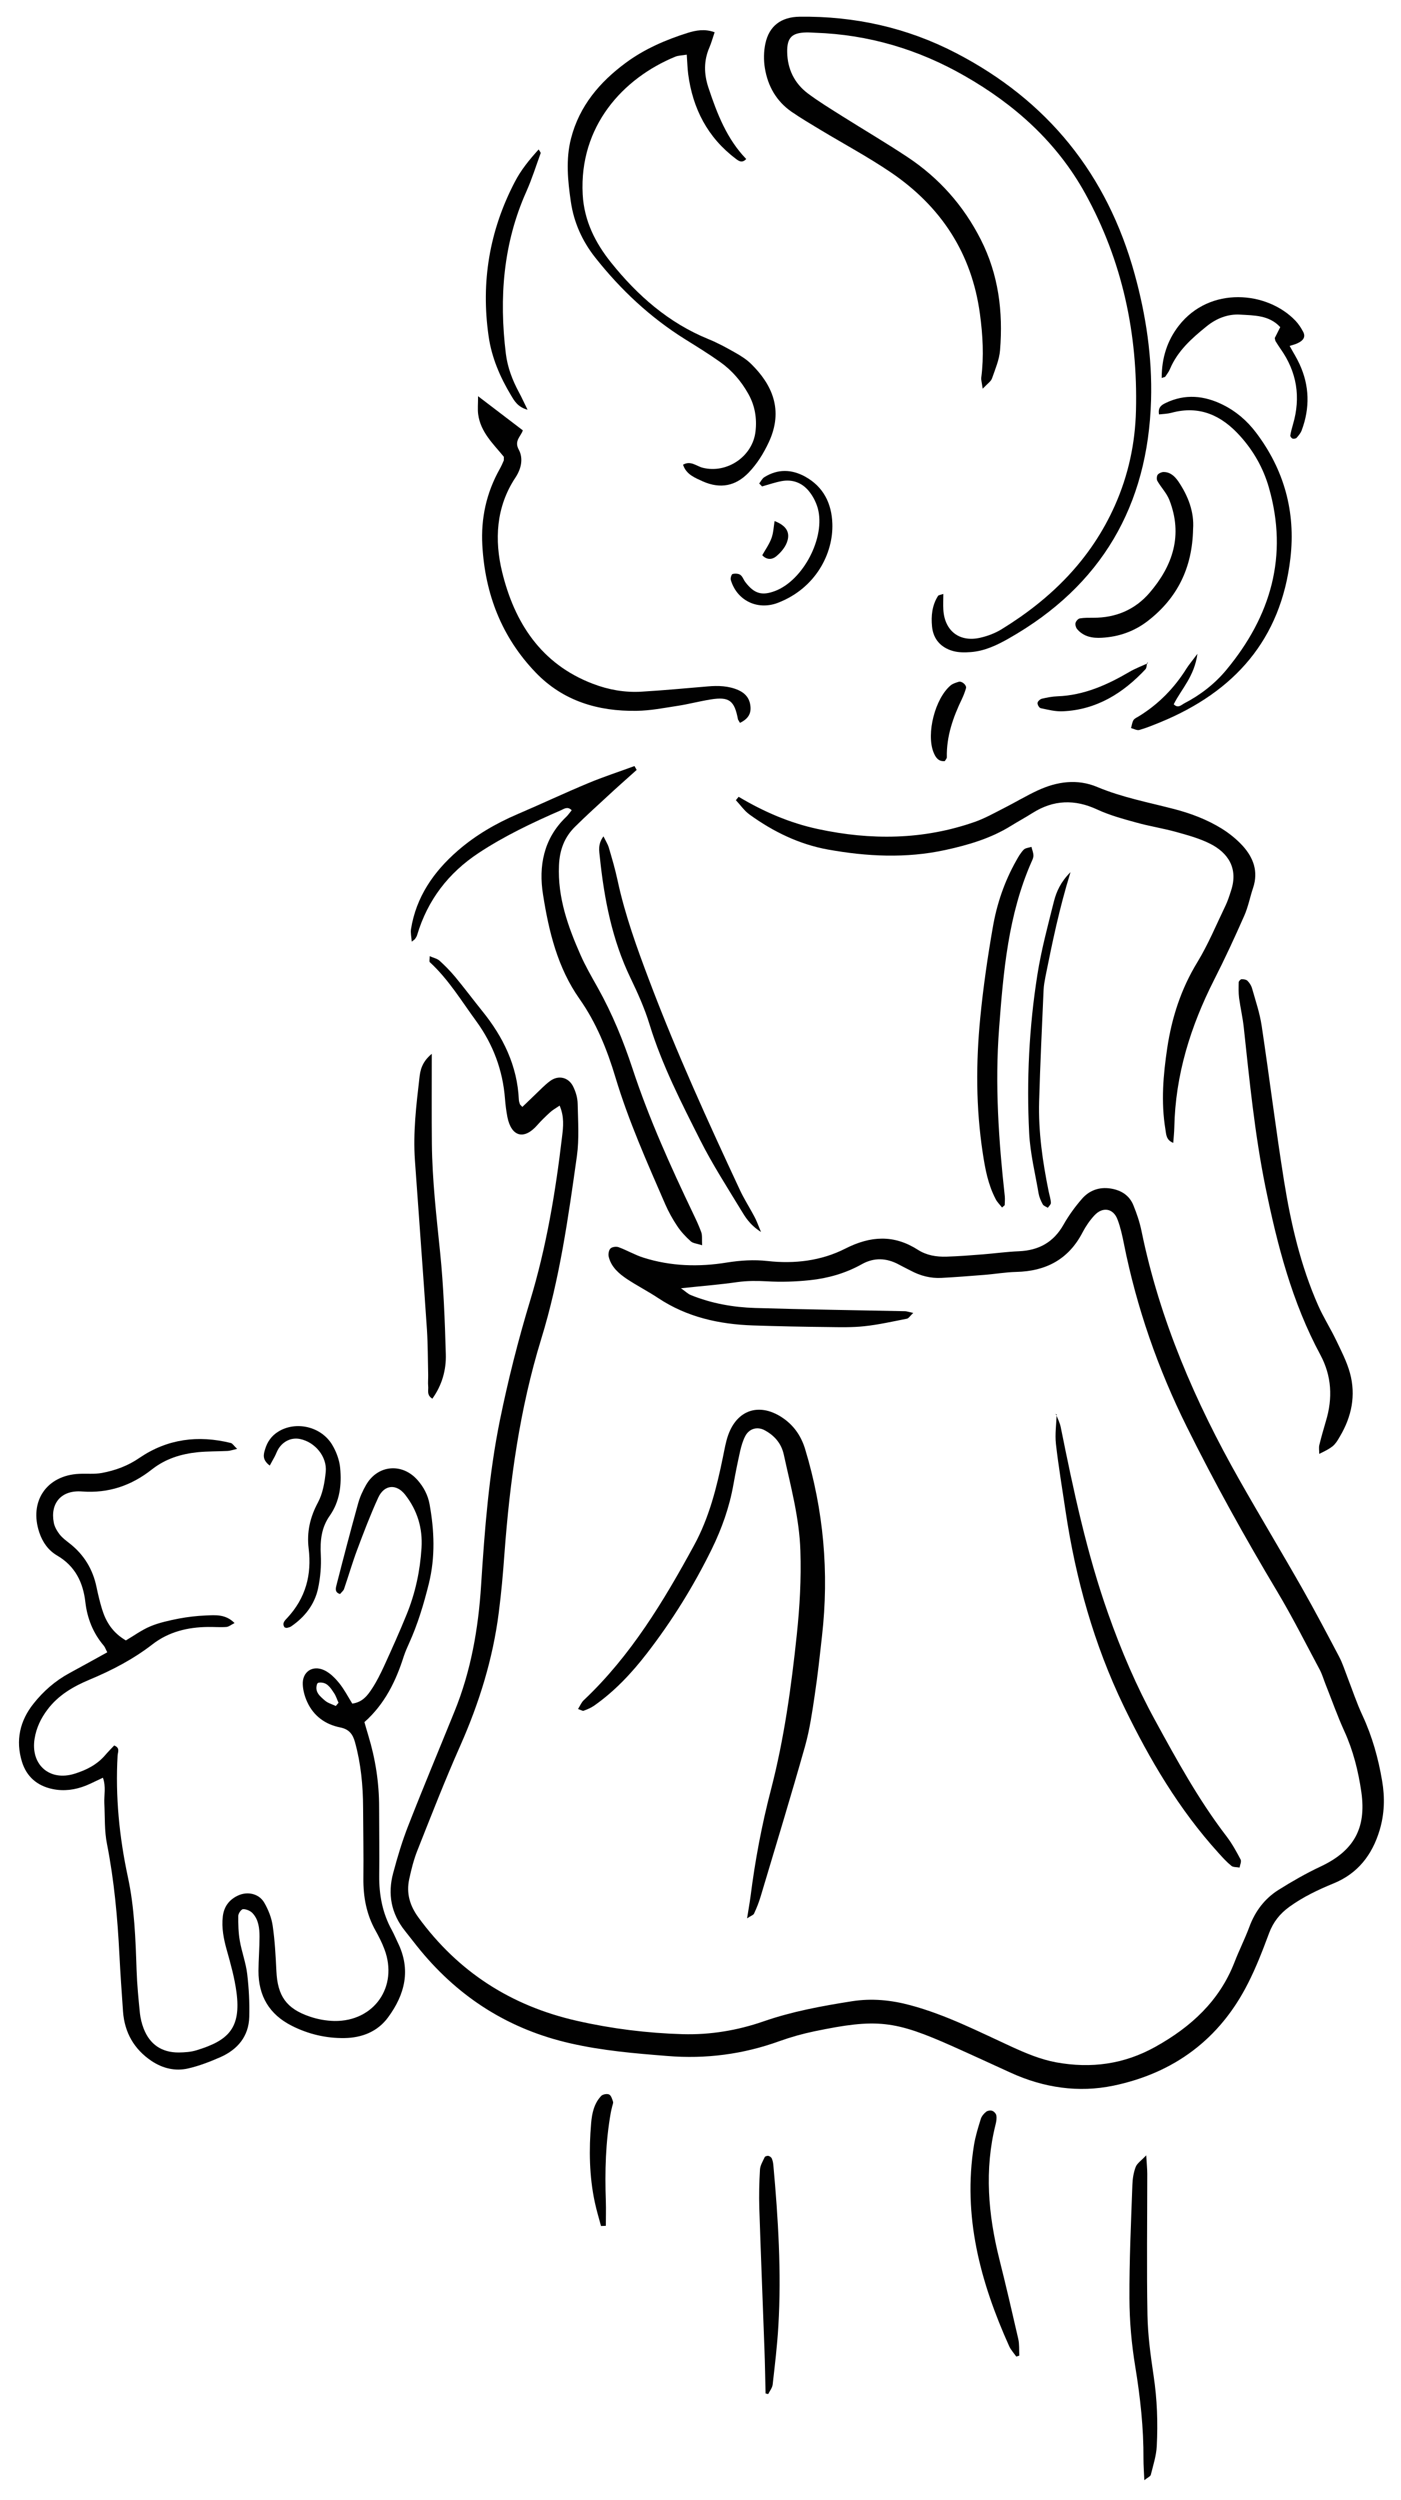 <?xml version="1.0" encoding="utf-8"?>
<!-- Generator: Adobe Illustrator 25.2.0, SVG Export Plug-In . SVG Version: 6.00 Build 0)  -->
<svg version="1.1" id="Layer_1" xmlns="http://www.w3.org/2000/svg" xmlns:xlink="http://www.w3.org/1999/xlink" x="0px" y="0px"
	 viewBox="0 0 147.7 263.5" enable-background="new 0 0 147.7 263.5" xml:space="preserve">
<g>
	<path fill="#010101" d="M96.28,138.38c-0.35,0.33-0.49,0.58-0.67,0.61c-1.48,0.29-2.97,0.63-4.47,0.79
		c-1.27,0.14-2.56,0.11-3.84,0.09c-2.64-0.03-5.28-0.08-7.91-0.17c-3.57-0.12-6.97-0.87-10.01-2.89c-1.07-0.71-2.21-1.29-3.28-2
		c-0.87-0.58-1.67-1.28-1.93-2.36c-0.06-0.27,0.01-0.69,0.19-0.86c0.17-0.17,0.6-0.23,0.85-0.14c0.9,0.33,1.74,0.83,2.64,1.11
		c2.88,0.91,5.83,0.99,8.78,0.51c1.44-0.23,2.85-0.32,4.29-0.16c2.84,0.32,5.66-0.02,8.18-1.3c2.69-1.37,5.15-1.5,7.69,0.13
		c0.91,0.58,1.94,0.74,2.99,0.71c1.28-0.04,2.55-0.14,3.83-0.24c1.27-0.1,2.54-0.28,3.81-0.33c2.09-0.09,3.65-0.94,4.7-2.8
		c0.55-0.97,1.21-1.88,1.94-2.72c0.77-0.89,1.82-1.28,3.03-1.09c1.1,0.17,1.98,0.72,2.4,1.77c0.36,0.88,0.67,1.8,0.86,2.74
		c1.92,9.35,5.65,17.98,10.33,26.23c2.17,3.83,4.44,7.59,6.61,11.41c1.34,2.36,2.61,4.77,3.88,7.18c0.37,0.7,0.61,1.47,0.9,2.22
		c0.52,1.34,0.97,2.71,1.58,4.01c1.02,2.2,1.66,4.5,2.06,6.87c0.3,1.76,0.25,3.51-0.27,5.22c-0.78,2.59-2.3,4.55-4.85,5.59
		c-1.63,0.67-3.21,1.42-4.65,2.46c-1.01,0.73-1.71,1.61-2.15,2.79c-0.67,1.8-1.36,3.6-2.23,5.3c-2.97,5.87-7.8,9.44-14.19,10.77
		c-3.68,0.76-7.32,0.22-10.78-1.35c-2.04-0.93-4.07-1.87-6.11-2.78c-6.18-2.76-8.03-2.97-14.63-1.6c-1.25,0.26-2.49,0.61-3.69,1.04
		c-3.82,1.38-7.74,1.89-11.79,1.56c-3.43-0.27-6.85-0.56-10.22-1.33c-6.4-1.45-11.64-4.74-15.81-9.78
		c-0.56-0.68-1.09-1.38-1.64-2.07c-1.46-1.82-1.85-3.89-1.25-6.1c0.45-1.7,0.96-3.39,1.6-5.02c1.57-4.02,3.24-8,4.86-12
		c1.74-4.27,2.52-8.74,2.81-13.32c0.37-5.83,0.82-11.66,1.98-17.38c0.86-4.22,1.92-8.42,3.17-12.55c1.73-5.69,2.7-11.51,3.39-17.39
		c0.12-1,0.24-2.04-0.26-3.23c-0.41,0.28-0.74,0.46-1,0.7c-0.47,0.43-0.94,0.88-1.36,1.36c-1.39,1.59-2.73,1.23-3.15-0.86
		c-0.12-0.63-0.2-1.26-0.25-1.9c-0.23-3.03-1.26-5.77-3.04-8.21c-1.56-2.13-2.92-4.4-4.89-6.21c-0.07-0.07-0.01-0.28-0.01-0.63
		c0.4,0.18,0.79,0.25,1.04,0.48c0.59,0.53,1.15,1.11,1.66,1.72c0.97,1.17,1.88,2.39,2.83,3.57c2.22,2.74,3.71,5.78,3.87,9.37
		c0.01,0.16,0.06,0.31,0.11,0.46c0.02,0.06,0.09,0.11,0.26,0.29c0.45-0.43,0.89-0.86,1.33-1.28c0.52-0.49,1.02-1.03,1.59-1.45
		c0.87-0.65,1.94-0.41,2.43,0.57c0.28,0.56,0.47,1.21,0.48,1.83c0.04,1.83,0.17,3.7-0.08,5.5c-0.91,6.49-1.82,12.98-3.76,19.28
		c-2.27,7.38-3.31,14.97-3.88,22.65c-0.15,2.07-0.33,4.14-0.6,6.21c-0.62,4.87-2.06,9.51-4.05,14c-1.62,3.65-3.07,7.38-4.54,11.09
		c-0.38,0.96-0.63,1.98-0.85,2.99c-0.32,1.49,0.06,2.79,0.98,4.05c4.2,5.74,9.77,9.31,16.69,10.88c3.69,0.84,7.41,1.3,11.17,1.41
		c2.9,0.08,5.74-0.39,8.49-1.34c3.04-1.06,6.18-1.63,9.34-2.13c2.1-0.33,4.13-0.13,6.17,0.42c3.73,1,7.15,2.76,10.64,4.36
		c1.53,0.7,3.06,1.35,4.73,1.66c3.68,0.67,7.15,0.2,10.44-1.63c3.74-2.08,6.76-4.82,8.35-8.91c0.49-1.27,1.11-2.49,1.58-3.76
		c0.61-1.64,1.61-2.96,3.07-3.88c1.42-0.89,2.88-1.73,4.39-2.44c3.5-1.63,4.89-4,4.34-7.86c-0.32-2.22-0.86-4.38-1.8-6.44
		c-0.73-1.6-1.31-3.26-1.96-4.89c-0.21-0.52-0.36-1.07-0.62-1.56c-1.47-2.75-2.87-5.54-4.47-8.22c-3.41-5.7-6.63-11.5-9.58-17.45
		c-3.03-6.11-5.26-12.52-6.6-19.23c-0.17-0.86-0.36-1.73-0.67-2.55c-0.44-1.2-1.57-1.4-2.45-0.44c-0.48,0.52-0.9,1.13-1.23,1.76
		c-1.47,2.86-3.87,4.12-7.01,4.19c-1.12,0.03-2.23,0.22-3.34,0.31c-1.51,0.12-3.02,0.24-4.54,0.32c-1.14,0.06-2.22-0.22-3.23-0.76
		c-0.42-0.22-0.86-0.43-1.28-0.66c-1.29-0.69-2.59-0.75-3.89-0.02c-1.7,0.95-3.55,1.48-5.47,1.68c-1.5,0.16-3.03,0.21-4.54,0.12
		c-1.05-0.06-2.05-0.06-3.09,0.08c-1.89,0.27-3.79,0.42-5.96,0.65c0.46,0.32,0.72,0.59,1.04,0.72c2.17,0.88,4.46,1.29,6.79,1.36
		c5.27,0.16,10.55,0.23,15.83,0.34C95.65,138.22,95.8,138.28,96.28,138.38z"/>
	<path fill="#010101" d="M10.85,187.37c-0.65,0.3-1.21,0.59-1.79,0.83c-1.14,0.45-2.32,0.62-3.53,0.36
		c-1.62-0.34-2.74-1.31-3.22-2.89c-0.68-2.22-0.22-4.29,1.21-6.09c1.05-1.33,2.31-2.43,3.81-3.24c1.32-0.71,2.63-1.45,3.98-2.19
		c-0.17-0.32-0.24-0.55-0.38-0.71c-1.12-1.32-1.73-2.86-1.93-4.57c-0.24-2.1-1.08-3.81-2.98-4.92c-0.92-0.54-1.52-1.38-1.87-2.41
		c-1.11-3.28,0.75-6.04,4.2-6.2c0.8-0.04,1.61,0.05,2.38-0.09c1.42-0.26,2.75-0.75,3.97-1.59c2.95-2.01,6.2-2.42,9.63-1.57
		c0.18,0.04,0.31,0.28,0.67,0.62c-0.49,0.11-0.75,0.21-1.02,0.22c-1.04,0.05-2.08,0.03-3.11,0.13c-1.77,0.18-3.41,0.68-4.86,1.82
		c-2.14,1.69-4.55,2.53-7.36,2.32c-2.18-0.17-3.37,1.23-2.98,3.28c0.08,0.44,0.34,0.89,0.62,1.25c0.29,0.37,0.69,0.66,1.07,0.96
		c1.51,1.19,2.43,2.72,2.82,4.6c0.16,0.78,0.35,1.56,0.58,2.32c0.41,1.33,1.11,2.47,2.51,3.29c0.82-0.48,1.66-1.1,2.59-1.49
		c0.94-0.39,1.97-0.61,2.98-0.81c0.94-0.18,1.9-0.29,2.85-0.33c1.02-0.04,2.09-0.16,3.04,0.8c-0.35,0.17-0.6,0.39-0.87,0.41
		c-0.64,0.05-1.28-0.01-1.92,0c-2.13,0.02-4.14,0.5-5.85,1.82c-2.04,1.58-4.29,2.75-6.66,3.74c-1.7,0.71-3.29,1.63-4.44,3.17
		c-0.69,0.92-1.15,1.89-1.34,3.03c-0.45,2.73,1.55,4.54,4.21,3.71c1.23-0.38,2.37-0.95,3.24-1.97c0.3-0.35,0.63-0.68,0.94-1.01
		c0.65,0.26,0.38,0.71,0.36,1.04c-0.25,4.34,0.18,8.62,1.09,12.86c0.69,3.22,0.8,6.5,0.91,9.78c0.05,1.51,0.2,3.03,0.35,4.54
		c0.06,0.55,0.2,1.11,0.4,1.63c0.65,1.67,1.91,2.52,3.7,2.51c0.63-0.01,1.29-0.05,1.89-0.24c3.29-1.01,4.7-2.28,4.19-6.12
		c-0.2-1.5-0.61-2.97-1.02-4.43c-0.33-1.17-0.56-2.33-0.42-3.55c0.12-1.04,0.68-1.78,1.62-2.21c1-0.46,2.2-0.19,2.75,0.76
		c0.43,0.74,0.77,1.6,0.89,2.44c0.23,1.58,0.31,3.18,0.39,4.77c0.12,2.61,1.04,3.96,3.53,4.8c0.82,0.28,1.71,0.44,2.58,0.46
		c4.2,0.06,6.76-3.63,5.28-7.56c-0.25-0.67-0.58-1.32-0.93-1.95c-0.97-1.72-1.31-3.58-1.29-5.54c0.03-2.48-0.02-4.96-0.03-7.44
		c-0.01-2.33-0.23-4.63-0.85-6.88c-0.23-0.85-0.62-1.38-1.56-1.57c-1.57-0.31-2.8-1.2-3.48-2.68c-0.26-0.57-0.44-1.21-0.47-1.83
		c-0.07-1.33,1.01-2.09,2.24-1.53c0.62,0.28,1.16,0.83,1.6,1.37c0.54,0.67,0.94,1.45,1.38,2.16c1.09-0.15,1.62-0.87,2.1-1.61
		c0.48-0.73,0.87-1.53,1.24-2.32c0.83-1.82,1.65-3.64,2.4-5.49c0.91-2.24,1.41-4.58,1.56-6.99c0.13-2.08-0.44-3.96-1.72-5.6
		c-0.92-1.18-2.2-1.09-2.84,0.29c-0.83,1.81-1.54,3.68-2.24,5.55c-0.5,1.34-0.9,2.73-1.37,4.09c-0.07,0.2-0.28,0.35-0.42,0.53
		c-0.6-0.18-0.45-0.64-0.37-0.96c0.73-2.86,1.48-5.72,2.27-8.57c0.19-0.69,0.49-1.36,0.85-1.98c1.23-2.12,3.81-2.34,5.43-0.49
		c0.64,0.73,1.08,1.56,1.26,2.54c0.5,2.78,0.61,5.54-0.07,8.33c-0.54,2.18-1.18,4.32-2.11,6.36c-0.2,0.44-0.39,0.88-0.54,1.33
		c-0.83,2.62-2.01,5.04-4.15,6.94c0.15,0.51,0.27,0.96,0.41,1.41c0.75,2.46,1.14,4.98,1.14,7.56c0,2.4,0.04,4.8,0.01,7.2
		c-0.02,2.04,0.34,3.97,1.34,5.77c0.23,0.42,0.41,0.87,0.62,1.3c1.4,2.85,0.76,5.45-1.02,7.87c-1.12,1.53-2.78,2.16-4.6,2.19
		c-1.94,0.03-3.81-0.41-5.55-1.29c-2.38-1.2-3.53-3.15-3.52-5.8c0.01-1.2,0.11-2.4,0.11-3.6c0-0.89-0.1-1.79-0.73-2.47
		c-0.23-0.25-0.66-0.43-1-0.43c-0.18,0-0.51,0.45-0.51,0.71c-0.01,0.87,0.01,1.76,0.16,2.61c0.2,1.18,0.64,2.32,0.78,3.51
		c0.18,1.5,0.26,3.02,0.22,4.53c-0.06,2.05-1.22,3.43-3.04,4.24c-1.09,0.48-2.23,0.92-3.39,1.19c-1.37,0.32-2.7,0-3.88-0.79
		c-1.84-1.24-2.84-3-3-5.21c-0.14-1.99-0.28-3.99-0.38-5.98c-0.2-3.92-0.55-7.81-1.31-11.67c-0.28-1.4-0.21-2.86-0.28-4.29
		C10.96,189.19,11.19,188.32,10.85,187.37z M35.4,179.81c0.1-0.11,0.19-0.23,0.29-0.34c-0.16-0.35-0.27-0.72-0.48-1.03
		c-0.38-0.57-0.75-1.2-1.61-1.09c-0.06,0.01-0.15,0.08-0.17,0.14c-0.29,0.83,0.31,1.3,0.82,1.74
		C34.56,179.51,35.01,179.62,35.4,179.81z"/>
	<path fill="#010101" d="M99.45,62.6c0,0.59-0.03,1.12,0,1.65c0.13,2.26,1.72,3.48,3.92,2.96c0.77-0.18,1.54-0.47,2.21-0.88
		c5.23-3.21,9.43-7.37,11.96-13.06c1.42-3.19,2.14-6.56,2.22-10.01c0.2-8.07-1.43-15.75-5.35-22.86c-2.98-5.4-7.42-9.38-12.73-12.41
		c-4.87-2.79-10.12-4.35-15.75-4.54c-0.32-0.01-0.64-0.04-0.96-0.03c-1.48,0.04-2.01,0.54-1.98,2.08c0.03,1.78,0.76,3.28,2.18,4.35
		c1.15,0.86,2.38,1.61,3.6,2.38c2.3,1.45,4.65,2.83,6.91,4.33c3.33,2.21,5.91,5.12,7.72,8.69c1.87,3.68,2.36,7.61,2.03,11.66
		c-0.08,1.01-0.51,2-0.85,2.98c-0.11,0.31-0.47,0.54-0.98,1.08c-0.09-0.64-0.18-0.92-0.15-1.18c0.29-2.24,0.16-4.47-0.14-6.69
		c-0.86-6.42-4.12-11.36-9.42-14.95c-2.38-1.61-4.93-2.98-7.39-4.46c-1.03-0.62-2.06-1.23-3.05-1.91c-1.6-1.11-2.5-2.7-2.81-4.58
		c-0.14-0.85-0.13-1.77,0.05-2.61c0.4-1.87,1.67-2.8,3.61-2.83c5.78-0.07,11.29,1.14,16.43,3.8c9.7,5.01,15.99,12.8,18.89,23.33
		c1.2,4.35,1.86,8.78,1.73,13.28c-0.32,11.13-5.24,19.58-14.98,25.11c-1.26,0.72-2.56,1.34-4.03,1.45c-0.63,0.05-1.3,0.05-1.89-0.12
		c-1.26-0.36-2.06-1.24-2.19-2.57c-0.11-1.12,0-2.24,0.63-3.23C98.96,62.71,99.16,62.7,99.45,62.6z"/>
	<path fill="#010101" d="M78.76,202.19c0.14-0.9,0.27-1.59,0.36-2.27c0.48-3.81,1.19-7.58,2.16-11.3
		c1.39-5.36,2.14-10.82,2.72-16.31c0.31-2.95,0.48-5.89,0.38-8.86c-0.11-3.47-1.02-6.79-1.75-10.14c-0.25-1.16-0.97-2-2.01-2.56
		c-0.77-0.42-1.63-0.19-2.05,0.61c-0.26,0.49-0.41,1.04-0.54,1.58c-0.26,1.17-0.5,2.35-0.71,3.53c-0.42,2.38-1.22,4.63-2.28,6.8
		c-1.91,3.89-4.18,7.55-6.83,10.98c-1.62,2.1-3.42,4.02-5.61,5.55c-0.32,0.22-0.7,0.37-1.07,0.51c-0.11,0.04-0.28-0.08-0.59-0.18
		c0.21-0.34,0.35-0.69,0.6-0.93c4.96-4.68,8.42-10.43,11.64-16.34c1.59-2.92,2.38-6.09,3.04-9.31c0.16-0.78,0.29-1.58,0.56-2.33
		c0.95-2.62,3.23-3.37,5.58-1.88c1.27,0.81,2.08,1.95,2.52,3.39c1.95,6.44,2.54,13.01,1.78,19.69c-0.23,2.07-0.45,4.13-0.76,6.19
		c-0.27,1.82-0.53,3.65-1.02,5.41c-1.5,5.31-3.11,10.59-4.69,15.87c-0.18,0.61-0.42,1.21-0.69,1.79
		C79.44,201.84,79.17,201.92,78.76,202.19z"/>
	<path fill="#010101" d="M77.87,83.98c2.62,1.56,5.37,2.76,8.36,3.4c5.58,1.2,11.1,1.15,16.53-0.75c1.05-0.37,2.03-0.92,3.03-1.43
		c1.21-0.61,2.38-1.32,3.61-1.89c2.03-0.94,4.17-1.25,6.28-0.36c2.6,1.09,5.35,1.61,8.05,2.31c1.79,0.46,3.51,1.11,5.08,2.08
		c0.8,0.5,1.57,1.12,2.2,1.81c1.13,1.25,1.67,2.7,1.1,4.42c-0.33,0.98-0.52,2.02-0.94,2.96c-1,2.27-2.04,4.52-3.16,6.72
		c-2.49,4.91-4.1,10.04-4.21,15.59c-0.01,0.52-0.07,1.04-0.11,1.62c-0.77-0.31-0.74-0.91-0.83-1.44c-0.47-2.87-0.23-5.74,0.2-8.59
		c0.48-3.18,1.45-6.19,3.15-8.98c1.16-1.9,2.02-3.99,2.99-6c0.24-0.5,0.41-1.04,0.58-1.57c0.79-2.36-0.32-4-2.2-4.95
		c-1.13-0.57-2.39-0.91-3.61-1.25c-1.38-0.38-2.81-0.6-4.2-0.99c-1.38-0.38-2.78-0.76-4.08-1.36c-2.38-1.11-4.62-1.04-6.84,0.36
		c-0.74,0.47-1.52,0.89-2.26,1.35c-2.14,1.33-4.5,2.02-6.93,2.55c-4.14,0.9-8.27,0.69-12.38-0.05c-3.03-0.55-5.76-1.88-8.25-3.68
		c-0.56-0.4-0.97-1.01-1.45-1.52C77.67,84.22,77.77,84.1,77.87,83.98z"/>
	<path fill="#010101" d="M67.12,81.15c-1.06,0.95-2.13,1.89-3.17,2.86c-1.12,1.03-2.24,2.05-3.32,3.12
		c-1.13,1.11-1.63,2.45-1.7,4.08c-0.15,3.39,0.95,6.45,2.28,9.46c0.52,1.17,1.16,2.28,1.79,3.4c1.53,2.73,2.71,5.61,3.69,8.58
		c1.73,5.25,4,10.27,6.38,15.25c0.31,0.65,0.62,1.3,0.86,1.97c0.12,0.35,0.06,0.75,0.09,1.38c-0.54-0.18-0.96-0.2-1.2-0.42
		c-0.53-0.48-1.03-1.01-1.42-1.6c-0.49-0.73-0.92-1.51-1.27-2.31c-1.91-4.4-3.87-8.78-5.25-13.38c-0.88-2.93-2.02-5.75-3.78-8.25
		c-2.33-3.31-3.24-7.13-3.85-10.99c-0.48-3,0.05-5.91,2.42-8.18c0.22-0.21,0.4-0.47,0.6-0.72c-0.42-0.44-0.8-0.15-1.11-0.01
		c-3.01,1.31-5.97,2.71-8.71,4.52c-3.19,2.11-5.37,4.96-6.47,8.63c-0.04,0.15-0.13,0.29-0.22,0.42c-0.04,0.06-0.12,0.1-0.35,0.29
		c-0.04-0.52-0.14-0.93-0.08-1.32c0.54-3.4,2.4-6.07,4.92-8.26c1.87-1.63,4.02-2.88,6.31-3.86c2.5-1.07,4.96-2.23,7.46-3.27
		c1.6-0.67,3.25-1.2,4.87-1.8C66.96,80.87,67.04,81.01,67.12,81.15z"/>
	<path fill="#010101" d="M72.01,48.98c0.81-0.47,1.42,0.16,2.07,0.32c2.56,0.64,5.27-1.18,5.57-3.83c0.16-1.38-0.06-2.71-0.75-3.94
		c-0.75-1.35-1.74-2.5-3-3.39c-1.17-0.83-2.4-1.59-3.62-2.35c-3.71-2.31-6.84-5.24-9.54-8.66c-1.37-1.74-2.24-3.69-2.56-5.87
		c-0.32-2.22-0.55-4.45,0.02-6.67c0.88-3.43,3.04-5.96,5.8-7.99c1.94-1.43,4.15-2.39,6.45-3.12c0.93-0.29,1.85-0.46,2.89-0.08
		c-0.19,0.56-0.34,1.1-0.55,1.6c-0.61,1.4-0.58,2.8-0.11,4.22c0.91,2.74,1.94,5.42,3.99,7.54c-0.44,0.47-0.79,0.21-1.09-0.02
		c-2.98-2.24-4.55-5.29-5.03-8.94c-0.08-0.62-0.09-1.25-0.15-2.04c-0.5,0.09-0.89,0.08-1.22,0.22c-5.51,2.27-10.13,7.32-9.75,14.51
		c0.15,2.78,1.33,5.11,2.99,7.18c2.78,3.47,6.06,6.36,10.26,8.07c0.96,0.39,1.88,0.89,2.78,1.4c0.62,0.35,1.25,0.74,1.75,1.24
		c2.14,2.11,3.45,4.8,1.83,8.25c-0.55,1.17-1.21,2.24-2.11,3.18c-1.39,1.44-3,1.73-4.81,0.94C73.28,50.36,72.35,50.03,72.01,48.98z"
		/>
	<path fill="#010101" d="M78.01,76.19c-0.13-0.24-0.19-0.3-0.21-0.37c-0.37-1.98-0.92-2.41-2.87-2.1c-1.18,0.19-2.34,0.5-3.52,0.68
		c-1.42,0.22-2.85,0.5-4.28,0.52c-4.07,0.07-7.77-1.03-10.66-4.04c-3.58-3.73-5.33-8.26-5.62-13.4c-0.16-2.87,0.43-5.55,1.84-8.06
		c0.16-0.28,0.28-0.57,0.41-0.86c0.03-0.07,0.01-0.16,0.02-0.41c-1.05-1.3-2.46-2.57-2.71-4.49c-0.07-0.53-0.01-1.07-0.01-1.9
		c1.72,1.31,3.2,2.44,4.72,3.6c-0.21,0.64-0.94,1.1-0.43,2.03c0.51,0.95,0.25,2.05-0.36,2.96c-2.05,3.1-2.21,6.59-1.39,9.95
		c1.3,5.32,4.1,9.69,9.56,11.77c1.67,0.64,3.39,0.94,5.16,0.83c2.31-0.14,4.61-0.35,6.92-0.55c1.13-0.1,2.24-0.07,3.29,0.4
		c0.71,0.32,1.15,0.86,1.24,1.64C79.21,75.17,78.91,75.76,78.01,76.19z"/>
	<path fill="#010101" d="M139.08,153.24c0-0.36-0.06-0.66,0.01-0.94c0.21-0.85,0.45-1.7,0.7-2.54c0.72-2.4,0.61-4.72-0.59-6.96
		c-2.99-5.55-4.54-11.57-5.79-17.69c-1.13-5.57-1.68-11.21-2.29-16.85c-0.11-1.03-0.35-2.04-0.49-3.07
		c-0.07-0.55-0.05-1.11-0.04-1.66c0-0.11,0.19-0.31,0.29-0.32c0.21-0.01,0.49,0.03,0.63,0.16c0.22,0.22,0.41,0.51,0.49,0.81
		c0.37,1.3,0.81,2.6,1.01,3.93c0.82,5.45,1.49,10.92,2.36,16.36c0.72,4.5,1.75,8.94,3.6,13.13c0.55,1.24,1.28,2.39,1.87,3.61
		c0.55,1.15,1.15,2.3,1.48,3.51c0.64,2.35,0.18,4.59-1.06,6.68C140.7,152.38,140.53,152.53,139.08,153.24z"/>
	<path fill="#010101" d="M111.36,149.13c0.16,0.43,0.38,0.85,0.47,1.3c1.34,6.65,2.74,13.29,5.02,19.71
		c1.36,3.85,2.96,7.59,4.92,11.17c2.3,4.21,4.6,8.41,7.53,12.23c0.58,0.76,1.05,1.61,1.49,2.45c0.11,0.21-0.06,0.56-0.11,0.85
		c-0.29-0.06-0.66-0.02-0.86-0.18c-0.49-0.4-0.93-0.88-1.35-1.35c-4.18-4.6-7.29-9.89-9.98-15.44c-3.15-6.52-5.08-13.43-6.15-20.58
		c-0.35-2.37-0.75-4.73-1.02-7.11c-0.11-1.02,0.04-2.06,0.08-3.09L111.36,149.13z"/>
	<path fill="#010101" d="M126.24,68.91c-0.33,2.41-1.71,3.73-2.5,5.32c0.45,0.46,0.79,0.08,1.08-0.08c1.72-0.89,3.25-2.07,4.48-3.56
		c4.68-5.65,6.54-11.99,4.47-19.21c-0.58-2.02-1.6-3.83-3.01-5.4c-1.96-2.19-4.28-3.28-7.27-2.47c-0.42,0.11-0.87,0.12-1.3,0.17
		c-0.14-0.78,0.31-1.02,0.73-1.22c2.03-0.97,4.04-0.77,6,0.2c1.38,0.68,2.54,1.68,3.47,2.9c2.99,3.93,4.22,8.39,3.65,13.28
		c-0.99,8.56-5.9,14.06-13.68,17.27c-0.74,0.3-1.48,0.61-2.25,0.83c-0.25,0.07-0.58-0.13-0.87-0.2c0.08-0.28,0.11-0.59,0.25-0.83
		c0.11-0.19,0.37-0.29,0.58-0.42c2.08-1.28,3.74-2.98,5.03-5.05C125.35,70.05,125.65,69.7,126.24,68.91z"/>
	<path fill="#010101" d="M105.64,127.27c-0.24-0.31-0.52-0.57-0.68-0.9c-0.79-1.51-1.1-3.16-1.35-4.82
		c-0.73-4.77-0.73-9.56-0.26-14.34c0.31-3.17,0.77-6.34,1.32-9.49c0.42-2.44,1.22-4.8,2.45-6.98c0.23-0.42,0.48-0.85,0.8-1.18
		c0.18-0.19,0.54-0.21,0.82-0.3c0.07,0.3,0.2,0.59,0.21,0.89c0.01,0.23-0.1,0.47-0.2,0.68c-2.46,5.59-2.97,11.57-3.42,17.55
		c-0.45,5.92-0.05,11.81,0.6,17.7c0.03,0.31,0,0.63-0.01,0.94C105.9,127.06,105.81,127.11,105.64,127.27z"/>
	<path fill="#010101" d="M80.23,129.85c-1.22-0.78-1.68-1.61-2.15-2.38c-1.45-2.39-2.97-4.75-4.23-7.24
		c-2.01-3.99-4.06-7.97-5.38-12.28c-0.51-1.67-1.24-3.29-2-4.87c-1.94-4.02-2.77-8.32-3.23-12.71c-0.07-0.67-0.24-1.38,0.38-2.22
		c0.24,0.49,0.44,0.8,0.55,1.14c0.34,1.15,0.68,2.3,0.93,3.47c0.79,3.69,2.07,7.21,3.4,10.72c2.83,7.48,6.14,14.74,9.52,21.98
		c0.44,0.94,1.01,1.82,1.49,2.73C79.73,128.58,79.88,129.01,80.23,129.85z"/>
	<path fill="#010101" d="M45.52,111.07c0,3.44-0.02,6.46,0.01,9.49c0.04,3.83,0.48,7.63,0.87,11.44c0.36,3.56,0.5,7.16,0.6,10.74
		c0.05,1.65-0.4,3.26-1.42,4.68c-0.63-0.39-0.39-0.9-0.44-1.31c-0.04-0.39,0.01-0.8,0-1.2c-0.04-1.59-0.03-3.19-0.13-4.77
		c-0.4-5.96-0.85-11.92-1.27-17.88c-0.2-2.88,0.14-5.74,0.47-8.59C44.3,112.84,44.45,111.96,45.52,111.07z"/>
	<path fill="#010101" d="M120.84,227.17c0.05,0.9,0.11,1.42,0.11,1.95c0,4.96-0.07,9.91,0.02,14.86c0.04,2.15,0.33,4.3,0.65,6.43
		c0.37,2.47,0.46,4.94,0.33,7.41c-0.05,1.02-0.38,2.03-0.63,3.03c-0.04,0.16-0.32,0.27-0.68,0.56c-0.04-0.88-0.09-1.56-0.09-2.23
		c0.02-3.29-0.34-6.53-0.87-9.77c-0.39-2.36-0.6-4.76-0.61-7.15c-0.02-3.99,0.17-7.98,0.31-11.97c0.02-0.63,0.12-1.29,0.34-1.87
		C119.86,228.02,120.29,227.75,120.84,227.17z"/>
	<path fill="#010101" d="M107.14,248.38c-0.26-0.37-0.58-0.71-0.76-1.12c-3.03-6.74-4.9-13.69-3.7-21.16
		c0.15-0.94,0.44-1.86,0.72-2.77c0.09-0.28,0.32-0.56,0.56-0.75c0.15-0.12,0.46-0.17,0.65-0.1c0.19,0.07,0.4,0.3,0.43,0.49
		c0.05,0.3,0,0.63-0.08,0.94c-1.2,4.78-0.78,9.51,0.4,14.22c0.7,2.79,1.35,5.59,1.99,8.39c0.13,0.57,0.08,1.17,0.11,1.76
		C107.35,248.32,107.24,248.35,107.14,248.38z"/>
	<path fill="#010101" d="M125.78,55.77c-0.08,4.07-1.65,7.25-4.75,9.66c-1.44,1.12-3.08,1.69-4.87,1.79
		c-0.98,0.06-1.93-0.11-2.61-0.92c-0.13-0.16-0.21-0.46-0.16-0.65c0.05-0.19,0.27-0.44,0.45-0.47c0.47-0.08,0.95-0.07,1.43-0.07
		c2.38,0.01,4.41-0.86,5.94-2.65c2.44-2.85,3.51-6.07,2.07-9.76c-0.28-0.72-0.87-1.32-1.26-2c-0.1-0.16-0.08-0.49,0.02-0.65
		c0.11-0.16,0.4-0.29,0.61-0.3c0.71-0.01,1.18,0.43,1.56,0.97C125.28,52.29,125.91,53.99,125.78,55.77z"/>
	<path fill="#010101" d="M122.47,39.84c0-2.09,0.57-3.93,1.81-5.52c3.27-4.19,9.32-3.64,12.3-0.51c0.32,0.34,0.59,0.75,0.81,1.17
		c0.27,0.53,0.03,0.93-0.67,1.23c-0.21,0.09-0.43,0.15-0.76,0.25c0.37,0.68,0.75,1.27,1.04,1.91c1.06,2.29,1.11,4.63,0.23,6.99
		c-0.11,0.29-0.32,0.54-0.53,0.78c-0.08,0.09-0.3,0.13-0.43,0.09c-0.11-0.04-0.26-0.23-0.24-0.33c0.06-0.39,0.17-0.77,0.28-1.16
		c0.84-2.87,0.42-5.53-1.31-7.97c-0.18-0.26-0.35-0.53-0.52-0.8c-0.04-0.06-0.04-0.15-0.09-0.34c0.16-0.32,0.36-0.72,0.58-1.15
		c-1.17-1.27-2.74-1.23-4.23-1.32c-1.31-0.08-2.52,0.41-3.54,1.24c-1.56,1.26-3.05,2.58-3.86,4.5c-0.12,0.29-0.32,0.55-0.5,0.81
		C122.78,39.76,122.68,39.76,122.47,39.84z"/>
	<path fill="#010101" d="M56.79,15.75c0.14,0.25,0.23,0.34,0.21,0.39c-0.49,1.35-0.92,2.72-1.5,4.03
		c-2.46,5.49-2.89,11.23-2.17,17.12c0.18,1.44,0.69,2.78,1.38,4.06c0.29,0.53,0.53,1.08,0.91,1.84c-1.06-0.3-1.4-0.95-1.75-1.53
		c-1.16-1.93-2.04-3.98-2.36-6.23c-0.82-5.71,0.09-11.13,2.76-16.25C54.92,17.92,55.8,16.84,56.79,15.75z"/>
	<path fill="#010101" d="M28.44,154.47c-0.83-0.62-0.65-1.19-0.5-1.7c0.23-0.79,0.68-1.44,1.4-1.88c1.84-1.14,4.49-0.56,5.67,1.37
		c0.44,0.73,0.77,1.61,0.85,2.45c0.17,1.77-0.03,3.53-1.1,5.05c-0.88,1.25-1.02,2.62-0.94,4.11c0.06,1.18-0.04,2.4-0.29,3.56
		c-0.37,1.7-1.41,3.02-2.85,4c-0.12,0.08-0.29,0.11-0.44,0.15c-0.06,0.01-0.14-0.03-0.23-0.05c-0.33-0.44,0.04-0.75,0.28-1.01
		c1.93-2.08,2.59-4.53,2.25-7.31c-0.21-1.71,0.14-3.29,0.98-4.85c0.51-0.95,0.71-2.12,0.82-3.22c0.16-1.61-1.13-3.15-2.71-3.47
		c-0.87-0.18-1.74,0.2-2.26,1.01c-0.17,0.27-0.27,0.58-0.42,0.86C28.81,153.8,28.66,154.07,28.44,154.47z"/>
	<path fill="#010101" d="M80.71,252.27c-0.04-1.58-0.06-3.16-0.12-4.73c-0.18-4.94-0.38-9.88-0.54-14.81
		c-0.04-1.35-0.01-2.71,0.07-4.06c0.03-0.45,0.3-0.88,0.5-1.31c0.04-0.09,0.27-0.16,0.4-0.13c0.13,0.03,0.3,0.15,0.35,0.28
		c0.09,0.21,0.14,0.45,0.16,0.68c0.51,5.64,0.86,11.29,0.53,16.95c-0.12,2.07-0.37,4.13-0.6,6.18c-0.04,0.35-0.3,0.67-0.47,1.01
		C80.9,252.32,80.8,252.29,80.71,252.27z"/>
	<path fill="#010101" d="M112.86,91.92c-1.19,3.85-1.92,7.42-2.64,11c-0.09,0.47-0.18,0.95-0.2,1.42
		c-0.17,3.91-0.36,7.82-0.47,11.74c-0.09,3.21,0.37,6.38,1.01,9.52c0.08,0.39,0.21,0.77,0.23,1.17c0.01,0.17-0.2,0.35-0.32,0.53
		c-0.19-0.12-0.45-0.2-0.54-0.37c-0.19-0.34-0.36-0.73-0.43-1.11c-0.36-2.12-0.89-4.24-1-6.38c-0.28-5.6-0.01-11.19,0.87-16.73
		c0.41-2.6,1.1-5.15,1.74-7.71C111.38,93.96,111.82,92.96,112.86,91.92z"/>
	<path fill="#010101" d="M80.04,50.96c0.17-0.22,0.31-0.52,0.53-0.66c1.42-0.89,2.89-0.85,4.32-0.06c1.93,1.07,2.79,2.83,2.86,4.95
		c0.11,3.15-1.76,6.82-5.75,8.35c-2.18,0.83-4.34-0.28-4.96-2.43c-0.05-0.18,0.08-0.58,0.19-0.61c0.26-0.07,0.62-0.05,0.82,0.09
		c0.24,0.17,0.34,0.53,0.54,0.78c0.93,1.21,1.74,1.44,3.12,0.92c2.98-1.13,5.35-5.68,4.5-8.73c-0.17-0.6-0.47-1.2-0.85-1.69
		c-0.73-0.96-1.76-1.38-2.96-1.16c-0.7,0.13-1.38,0.37-2.06,0.56C80.24,51.16,80.14,51.06,80.04,50.96z"/>
	<path fill="#010101" d="M63.36,234.62c-0.22-0.83-0.47-1.65-0.65-2.49c-0.59-2.76-0.63-5.55-0.39-8.35
		c0.09-1.05,0.31-2.08,1.06-2.87c0.17-0.18,0.63-0.26,0.84-0.15c0.21,0.1,0.32,0.48,0.41,0.76c0.04,0.13-0.05,0.31-0.08,0.46
		c-0.05,0.23-0.12,0.46-0.16,0.7c-0.55,3.09-0.63,6.2-0.52,9.32c0.03,0.86,0,1.73,0,2.6C63.7,234.61,63.53,234.61,63.36,234.62z"/>
	<path fill="#010101" d="M120.93,69.89c-0.05,0.22-0.04,0.52-0.18,0.66c-2.36,2.52-5.15,4.26-8.7,4.42
		c-0.78,0.04-1.57-0.17-2.34-0.33c-0.15-0.03-0.34-0.36-0.33-0.54c0.01-0.17,0.26-0.4,0.44-0.45c0.54-0.13,1.1-0.24,1.65-0.26
		c2.8-0.1,5.25-1.2,7.61-2.58c0.6-0.35,1.26-0.6,1.9-0.89L120.93,69.89z"/>
	<path fill="#010101" d="M99.61,80.22c-0.7,0.07-0.99-0.42-1.2-0.94c-0.77-1.98,0.17-5.66,1.81-7.04c0.23-0.19,0.56-0.29,0.85-0.38
		c0.34-0.1,0.86,0.36,0.77,0.68c-0.11,0.38-0.25,0.75-0.42,1.11c-0.94,1.95-1.65,3.96-1.6,6.17C99.82,79.95,99.68,80.08,99.61,80.22
		z"/>
	<path fill="#010101" d="M80.36,58.52c0.33-0.59,0.74-1.16,0.97-1.79c0.21-0.56,0.23-1.19,0.33-1.81c1.25,0.48,1.7,1.22,1.29,2.27
		c-0.21,0.55-0.65,1.06-1.11,1.44C81.43,58.98,80.85,59.05,80.36,58.52z"/>
	<path fill="#010101" d="M120.97,69.94c0.02-0.05,0.03-0.11,0.05-0.16c-0.03,0.04-0.07,0.08-0.1,0.12L120.97,69.94z"/>
	<polygon fill="#010101" points="111.41,149.08 111.26,149.03 111.36,149.13 	"/>
</g>
<rect fill="none" width="595.2" height="841.92"/>
</svg>

